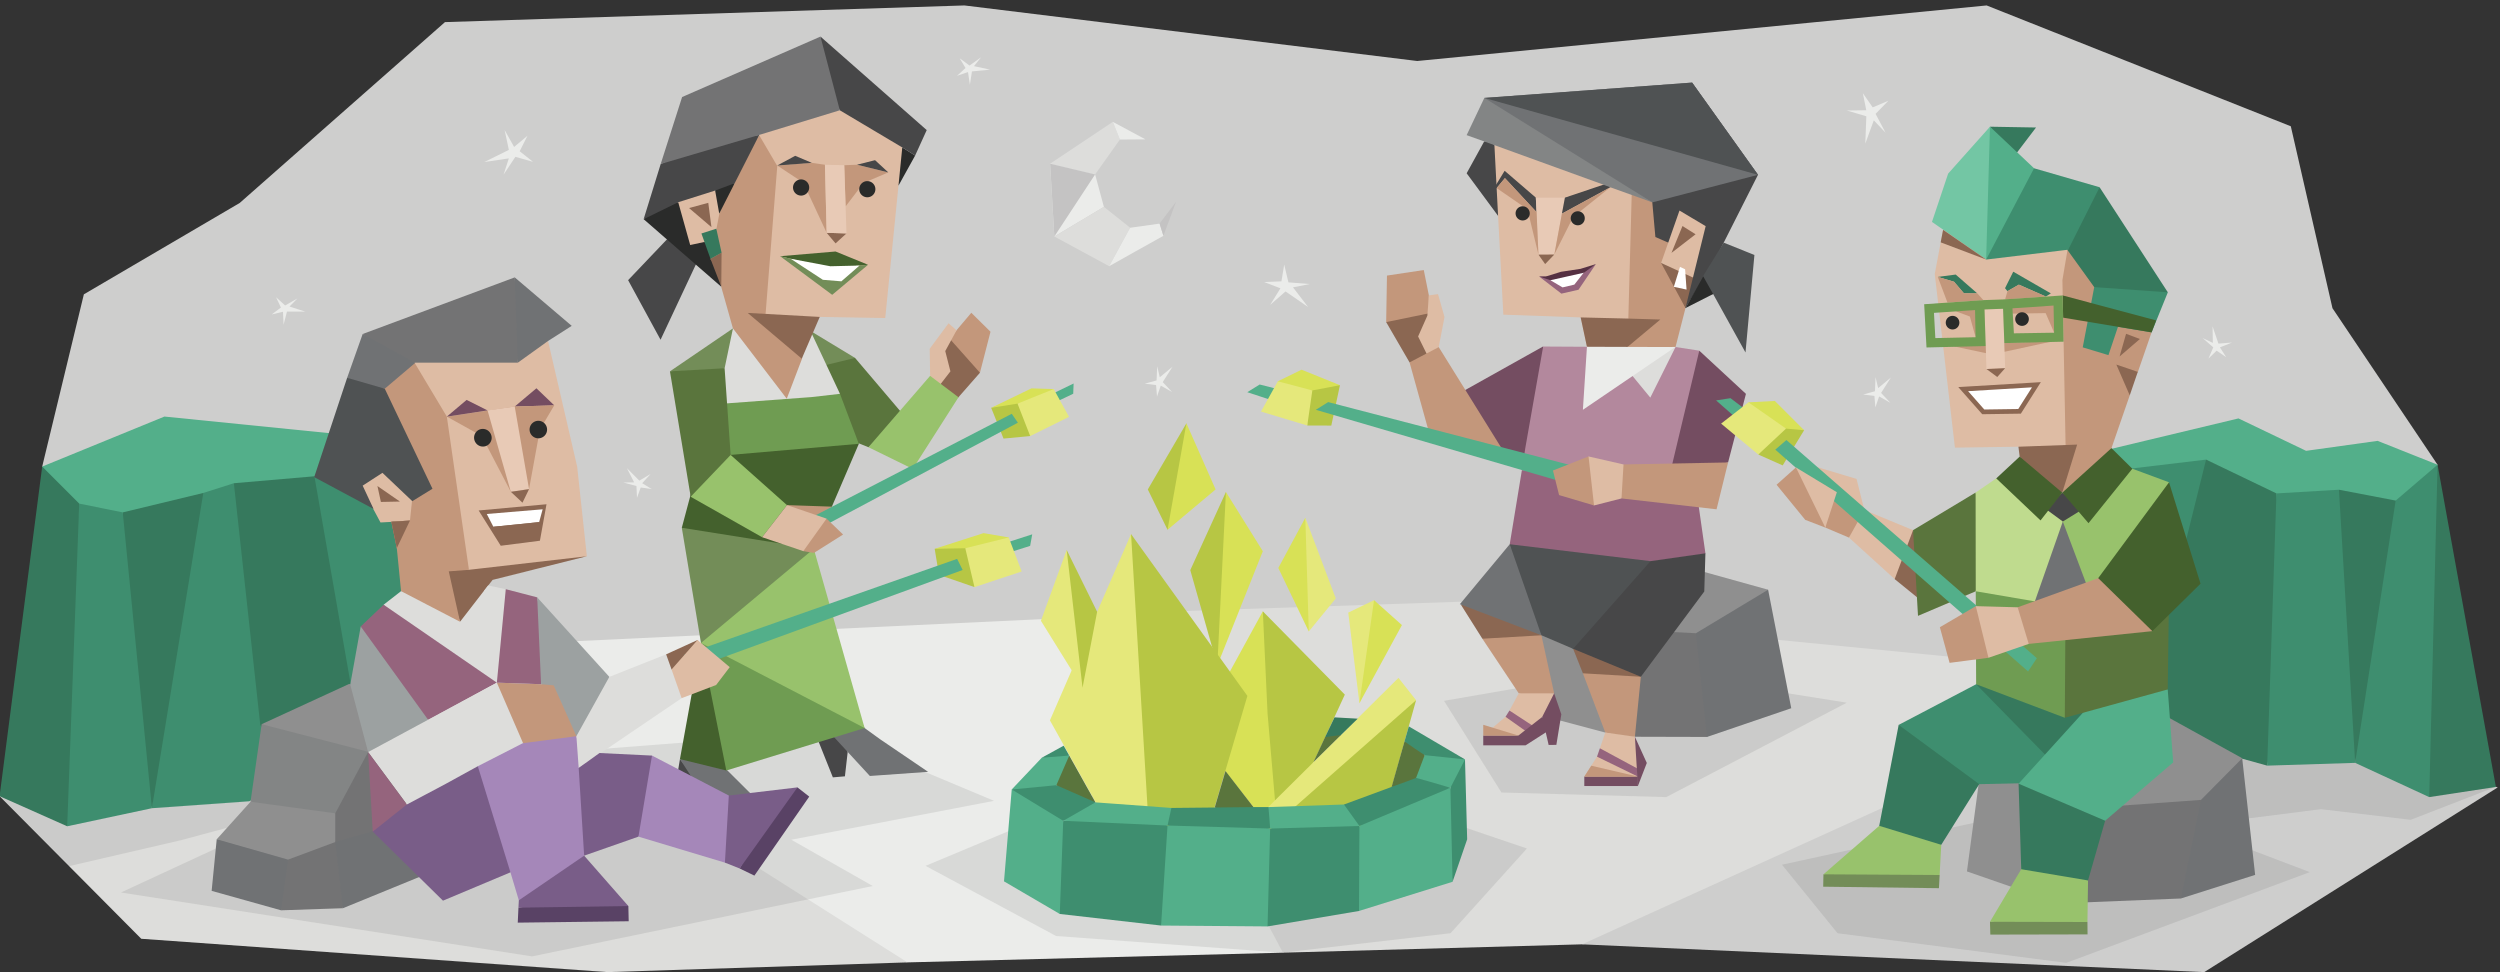 <svg id="ILLUSTRASI" xmlns="http://www.w3.org/2000/svg" viewBox="0 0 900 350"><rect x="0" y="0" width="900" height="350" fill="#333333" stroke="none"/><defs><style>.cls-1{fill:#cececd;}.cls-2{fill:#ebecea;}.cls-3,.cls-44{fill:#dddddb;}.cls-4{fill:#c4c3c3;}.cls-25,.cls-40,.cls-5{fill:#2a2b2a;}.cls-5{opacity:0.1;}.cls-6{fill:#53af8a;}.cls-7{fill:#3e8e6f;}.cls-49,.cls-8{fill:#36795d;}.cls-39,.cls-9{fill:#707274;}.cls-10,.cls-48{fill:#737374;}.cls-11{fill:#8f8f8f;}.cls-12{fill:#838585;}.cls-13{fill:#b7c644;}.cls-14{fill:#d8e156;}.cls-15{fill:#e5e87b;}.cls-16,.cls-41{fill:#5a753d;}.cls-17,.cls-35{fill:#c3977b;}.cls-18,.cls-36{fill:#8b6752;}.cls-19,.cls-37{fill:#debca4;}.cls-20{fill:#744d61;}.cls-21{fill:#95647d;}.cls-22,.cls-38{fill:#474748;}.cls-23{fill:#4f5253;}.cls-24,.cls-46{fill:#e8cab6;}.cls-26{fill:#b3889d;}.cls-27,.cls-47{fill:#fff;}.cls-28{fill:#553042;}.cls-29,.cls-42{fill:#738d58;}.cls-30,.cls-50{fill:#98c26c;}.cls-31{fill:#bfdb8e;}.cls-32,.cls-45{fill:#6f9c52;}.cls-33{fill:#73c6a4;}.cls-34,.cls-43{fill:#44612d;}.cls-35,.cls-36,.cls-37,.cls-38,.cls-39,.cls-40,.cls-41,.cls-42,.cls-43,.cls-44,.cls-45,.cls-46,.cls-47,.cls-48,.cls-49,.cls-50{fill-rule:evenodd;}.cls-51{fill:#594265;}.cls-52{fill:#9ca1a1;}.cls-53{fill:#a587b9;}.cls-54{fill:#795d88;}</style></defs><title>diplomats_Protagonist_ENFJ_friendships</title><g id="sky"><polygon class="cls-1" points="83.19 226.96 15.19 167.96 30.19 105.96 86.3 73.06 160.19 7.96 347.19 1.96 510.19 21.96 715.19 1.96 824.69 45.46 839.69 110.96 877.52 167.3 834.76 278.55 111.79 299.55 83.19 226.96"/></g><g id="stars"><polygon class="cls-2" points="412.13 138.12 416.19 138.63 416.52 142.78 417.87 138.82 421.93 141.12 418.58 137.56 422.1 132.02 417.52 135.81 416.59 131.83 416.37 136.95 412.13 138.12"/><polygon class="cls-2" points="345.49 20.98 347.59 24.48 344.52 27.3 348.48 25.93 349.16 30.54 349.9 25.71 356.44 25.07 350.63 23.81 353.19 20.62 349.03 23.6 345.49 20.98"/><polygon class="cls-2" points="99.39 107.01 101.13 110.71 97.8 113.21 101.87 112.23 102.09 116.89 103.31 112.17 109.87 112.19 104.22 110.34 107.09 107.42 102.65 109.97 99.39 107.01"/><polygon class="cls-2" points="670.74 142.03 674.79 142.53 675.13 146.68 676.48 142.72 680.54 145.02 677.19 141.46 680.71 135.92 676.13 139.72 675.19 135.74 674.98 140.85 670.74 142.03"/><polygon class="cls-2" points="795.04 129.09 797.98 126.24 801.42 128.58 799.17 125.05 803.51 123.32 798.64 123.7 796.52 117.49 796.62 123.44 792.92 121.68 796.78 125.05 795.04 129.09"/><polygon class="cls-2" points="462.31 95.23 461.32 101.28 455.09 101.54 460.95 103.79 457.27 109.75 462.79 104.92 470.9 110.51 465.47 103.44 471.49 102.25 463.83 101.65 462.31 95.23"/><polygon class="cls-2" points="679.82 36.26 674.18 38.66 670.62 33.54 671.86 39.69 664.86 39.78 671.88 41.86 671.51 51.7 674.57 43.32 678.79 47.77 675.21 40.98 679.82 36.26"/><polygon class="cls-2" points="191.89 58.26 187.09 54.45 189.89 48.87 185.08 52.9 181.66 46.8 183.19 53.96 174.36 58.33 183.18 57.02 181.29 62.86 185.54 56.46 191.89 58.26"/><polygon class="cls-2" points="229.32 179.2 230.66 175.5 234.62 176.07 231.19 173.96 234.2 170.64 230.16 173.03 225.7 168.55 228.29 173.65 224.36 173.69 229.12 174.97 229.32 179.2"/><polygon class="cls-3" points="378.04 58.93 400.62 43.87 403.16 50.24 394.24 62.79 378.04 58.93"/><polygon class="cls-2" points="379.56 85.14 378.04 58.93 394.24 62.79 397.4 74.46 379.56 85.14"/><polygon class="cls-4" points="379.56 85.14 378.04 58.93 394.24 62.79 379.56 85.14"/><polygon class="cls-3" points="399.3 95.83 379.56 85.14 397.4 74.46 406.83 81.96 399.3 95.83"/><path class="cls-2" d="M418.84,84.89c-.54.25-19.54,10.94-19.54,10.94L406.83,82l10.62-1.5Z"/><polygon class="cls-4" points="423.36 72.67 417.45 80.46 418.83 84.89 423.36 72.67"/><polygon class="cls-2" points="412.36 50.17 403.16 50.24 400.62 43.87 412.36 50.17"/></g><g id="ground"><polygon class="cls-2" points="137.52 273.3 154.85 233.3 422.85 220.63 561.52 257.96 461.85 342.96 326.69 346.46 144.85 305.3 137.52 273.3"/><polygon class="cls-3" points="654.19 329.96 569.52 339.96 461.85 342.96 424.19 271.96 416.19 220.3 525.52 216.63 639.52 230.3 721.19 238.3 727.52 273.96 706.19 321.63 654.19 329.96"/><polygon class="cls-1" points="751.52 257.3 569.52 339.96 793.52 349.96 899.19 283.46 780.35 247.8 751.52 257.3"/><polygon class="cls-3" points="326.69 346.46 153.85 236.96 127.85 266.3 94.52 260.3 -0.15 286.63 50.85 337.96 218.69 349.96 326.69 346.46"/></g><g id="shadows"><polygon class="cls-5" points="191.52 344.3 314.19 318.96 284.85 302.3 357.85 288.3 298.19 263.3 181.85 272.3 88.85 300.3 43.52 321.3 191.52 344.3"/><polygon class="cls-5" points="333.19 311.71 380.19 336.96 461.69 342.96 522.19 335.96 549.69 305.46 438.44 267.71 333.19 311.71"/><polygon class="cls-5" points="519.85 252.3 587.19 240.63 664.85 252.96 599.85 286.96 540.52 285.3 519.85 252.3"/><polygon class="cls-5" points="641.52 311.3 725.52 292.96 776.19 292.96 831.52 313.96 743.85 346.63 661.52 335.96 641.52 311.3"/><polygon class="cls-5" points="92.19 257.46 109.69 290.46 65.19 302.46 24.19 311.96 -0.31 286.96 92.19 257.46"/><polygon class="cls-5" points="861.19 248.96 898.35 283.3 867.85 295.13 835.52 291.3 780.52 298.3 794.02 254.96 861.19 248.96"/></g><g id="green_rocks" data-name="green rocks"><polygon class="cls-6" points="33.69 206.96 21.19 193.46 15.19 167.96 59.19 149.96 128.69 156.96 129.69 194.46 33.69 206.96"/><polygon class="cls-7" points="106.19 215.46 113.19 171.46 160.69 172.46 144.69 245.96 109.69 267.46 106.19 215.46"/><polygon class="cls-8" points="74.19 216.46 84.19 173.96 113.19 171.46 128.19 257.46 82.19 273.96 74.19 216.46"/><polygon class="cls-7" points="58.19 201.96 54.69 290.96 89.69 288.46 105.69 280.46 93.69 260.96 84.19 173.96 73.19 177.46 58.19 201.96"/><polygon class="cls-8" points="42.19 261.46 54.69 290.96 73.19 177.46 44.19 184.46 42.19 261.46"/><polygon class="cls-7" points="19.69 279.46 24.19 297.46 54.69 290.96 44.19 184.46 28.52 181.3 19.69 279.46"/><polygon class="cls-6" points="877.52 167.3 855.94 158.71 830.19 162.3 805.85 150.63 758.52 161.96 762.52 189.3 866.52 194.63 877.52 167.3"/><polygon class="cls-7" points="806.85 178.3 794.19 165.46 764.85 168.96 755.85 250.96 802.52 250.3 806.85 178.3"/><polygon class="cls-8" points="824.19 234.46 819.52 177.63 794.19 165.46 776.19 237.96 777.19 264.96 792.19 281.46 807.06 273.09 816.19 275.63 824.19 234.46"/><polygon class="cls-8" points="862.52 239.3 874.52 286.96 898.52 283.3 877.52 167.3 862.52 239.3"/><polygon class="cls-7" points="850.85 186.3 862.44 180.21 877.52 167.3 874.52 286.96 847.85 274.63 850.85 186.3"/><polygon class="cls-8" points="824.69 219.96 842.02 176.3 862.44 180.21 847.85 274.63 824.69 219.96"/><polygon class="cls-7" points="819.52 177.63 816.19 275.63 847.85 274.63 842.02 176.3 819.52 177.63"/><polygon class="cls-8" points="15.19 167.96 -0.15 286.63 24.19 297.46 28.52 181.3 15.19 167.96"/></g><g id="rock"><polygon class="cls-9" points="102.19 301.21 78.02 302.13 76.19 320.71 101.19 327.71 122.44 305.71 102.19 301.21"/><polygon class="cls-9" points="114.44 310.21 123.44 326.96 156.44 313.46 138.44 274.21 111.69 299.71 114.44 310.21"/><polygon class="cls-10" points="108.69 298.71 120.69 303.13 123.44 326.96 101.19 327.71 103.69 309.46 108.69 298.71"/><polygon class="cls-11" points="104.02 285.63 90.19 288.63 78.02 302.13 103.69 309.46 120.69 303.13 129.02 288.8 104.02 285.63"/><polygon class="cls-10" points="110.69 277.96 120.69 292.8 120.69 303.13 134.02 299.3 160.19 277.46 136.69 259.13 110.69 277.96"/><polygon class="cls-12" points="120.37 258.59 94.19 260.71 90.19 288.63 120.69 292.8 132.56 270.65 120.37 258.59"/><polygon class="cls-11" points="138.94 249.96 125.69 246.21 94.19 260.71 132.56 270.65 138.94 249.96"/></g><g id="fire"><polygon class="cls-13" points="420.31 190.72 413.21 176.2 427.11 152.39 430.98 175.88 420.31 190.72"/><polygon class="cls-14" points="437.62 176.2 427.11 152.39 420.31 190.72 437.62 176.2"/><polygon class="cls-13" points="441.33 177.12 428.5 205.25 438.24 239.55 446.27 204.16 441.33 177.12"/><polygon class="cls-14" points="454.62 198.44 441.33 177.12 438.24 239.55 454.62 198.44"/><polygon class="cls-14" points="469.92 186.39 460.19 204.47 471.16 227.34 473.32 209.26 469.92 186.39"/><polygon class="cls-15" points="480.89 215.44 469.92 186.39 471.16 227.34 480.89 215.44"/><polygon class="cls-15" points="485.37 220.54 494.65 216.06 497.43 235.23 489.39 253.15 485.37 220.54"/><polygon class="cls-14" points="504.69 225.03 494.65 216.06 489.39 253.15 504.69 225.03"/><polygon class="cls-14" points="454.62 220.08 430.52 264.13 460.19 301.98 471.31 256.39 454.62 220.08"/><polygon class="cls-13" points="484.14 250.06 454.62 220.08 456.32 256.86 460.19 301.98 484.14 250.06"/><polygon class="cls-15" points="503.45 244.03 446.27 300.75 472.7 301.98 509.79 252.07 503.45 244.03"/><polygon class="cls-13" points="497.74 295.19 509.79 252.07 454.16 301.06 472.7 301.98 497.74 295.19"/><polygon class="cls-13" points="432.52 306.77 449.06 250.52 407.18 192.26 399.3 249.13 407.02 311.41 432.52 306.77"/><polygon class="cls-15" points="377.97 259.33 394.97 220.24 407.18 192.26 414.29 310.18 407.02 311.41 377.97 259.33"/><polygon class="cls-15" points="384 197.98 374.73 223.48 389.71 247.59 388.79 222.09 384 197.98"/><polygon class="cls-13" points="384 197.98 389.71 247.59 394.97 220.24 384 197.98"/><polygon class="cls-6" points="364.22 284.21 378.9 287.77 382.76 295.49 390.03 312.34 381.52 329.03 361.44 317.29 364.22 284.21"/><polygon class="cls-7" points="417.99 333.2 381.52 329.03 382.76 295.49 411.2 293.64 420.31 297.19 431.29 315.59 417.99 333.2"/><polygon class="cls-6" points="456.32 333.51 417.99 333.2 420.31 297.19 439.79 293.49 457.25 298.28 472.86 315.43 456.32 333.51"/><polygon class="cls-7" points="489.24 327.95 456.32 333.51 457.25 298.28 475.17 293.49 489.39 297.35 497.58 310.18 489.24 327.95"/><polygon class="cls-6" points="522.93 317.44 489.24 327.95 489.39 297.35 502.37 287.15 522.15 283.59 525.55 292.25 522.93 317.44"/><polygon class="cls-7" points="527.4 273.39 520.92 276.64 522.15 283.59 522.93 317.44 528.18 302.14 527.4 273.39"/><polygon class="cls-6" points="512.88 271.85 518.6 270.77 527.4 273.39 522.15 283.59 509.94 284.21 509.79 280.04 508.71 274.94 512.88 271.85"/><polygon class="cls-7" points="483.83 289.62 482.13 293.95 489.39 297.35 522.15 283.59 514.27 281.28 509.79 280.04 505.15 279.11 500.98 283.29 483.83 289.62"/><polygon class="cls-6" points="456.63 290.55 451.22 293.95 457.25 298.28 489.39 297.35 483.83 289.62 456.63 290.55"/><polygon class="cls-7" points="421.7 290.86 437.31 290.7 444.88 287.61 451.22 290.55 456.63 290.55 456.94 294.11 457.25 298.28 420.31 297.19 415.68 292.87 421.7 290.86"/><polygon class="cls-6" points="382.76 295.49 384.77 289.31 394.35 288.85 421.7 290.86 420.31 297.19 382.76 295.49"/><polygon class="cls-7" points="364.22 284.21 374.57 280.35 380.29 282.67 387.09 282.05 394.35 288.85 382.76 295.49 364.22 284.21"/><polygon class="cls-6" points="384.93 272 384.62 279.73 380.29 282.67 364.22 284.21 375.04 272.78 381.37 270.92 384.93 272"/><polygon class="cls-7" points="382.92 268.45 375.04 272.78 384.93 272 382.92 268.45"/><polygon class="cls-16" points="380.29 282.67 384.93 272 394.35 288.85 380.29 282.67"/><polygon class="cls-16" points="441.18 277.57 451.22 290.55 437.31 290.7 441.18 277.57"/><polygon class="cls-16" points="512.88 271.85 510.56 267.52 505.62 266.9 500.98 283.29 506.55 281.28 509.79 280.04 512.88 271.85"/><polygon class="cls-7" points="507.17 261.5 527.4 273.39 512.88 271.85 509.17 269.38 505.62 266.9 507.17 261.5"/><polygon class="cls-8" points="480.43 258.25 488.78 258.72 482.75 264.59 478.88 267.21 477.03 265.36 480.43 258.25"/><polygon class="cls-16" points="472.86 274.33 482.75 264.59 477.03 265.36 472.86 274.33"/></g><g id="chair"><polygon class="cls-11" points="710.35 271.96 712.35 281.96 708.1 313.71 744.1 326.21 778.35 303.21 766.6 271.46 710.35 271.96"/><polygon class="cls-10" points="798.1 303.71 785.1 323.46 741.6 325.21 743.85 278.21 789.6 279.96 798.1 303.71"/><polygon class="cls-9" points="794.6 277.21 807.19 272.96 811.85 314.96 785.1 323.46 792.35 287.96 783.85 284.46 794.6 277.21"/><polygon class="cls-11" points="772.19 260.3 778.85 257.3 807.19 272.96 792.35 287.96 757.6 290.46 772.19 260.3"/><polygon class="cls-11" points="600.85 250.63 577.9 263.72 557.52 258.3 547.19 228.3 551.87 215.98 585.19 225.96 600.85 250.63"/><polygon class="cls-10" points="626.52 246.96 614.52 265.3 588.56 265.23 578.19 219.96 608.19 214.3 626.52 246.96"/><polygon class="cls-9" points="620.85 214.96 610.52 227.96 614.52 265.3 644.85 254.96 636.52 212.3 620.85 214.96"/><polygon class="cls-11" points="607.44 204.21 636.52 212.3 610.52 227.96 590.85 226.96 607.44 204.21"/></g><g id="ENTP"><polygon class="cls-17" points="507.85 116.8 499.02 115.96 499.31 99.21 512.56 97.21 514.39 106.34 514.52 117.38 507.85 116.8"/><polygon class="cls-18" points="510.02 131.46 507.44 130.46 499.02 115.96 516.02 112.46 516.52 130.8 510.02 131.46"/><polygon class="cls-19" points="519.19 132.63 517.94 124.96 520.02 114.13 517.69 105.88 514.39 106.34 513.85 113.63 510.52 121.13 516.52 133.3 519.19 132.63"/><path class="cls-20" d="M526.94,140.71l11.75,22,18,2-1.15-40Z"/><polygon class="cls-17" points="517.94 124.96 540.94 161.96 514.94 157.46 507.44 130.46 517.94 124.96"/><polygon class="cls-17" points="591.14 239.21 588.56 265.23 585.21 265.47 577.9 263.72 569.84 242.39 575.93 231.19 591.14 239.21"/><polygon class="cls-17" points="554.91 228.7 551.87 215.98 533.65 229.94 546.75 249.6 550.76 250.79 559.49 249.6 554.91 228.7"/><polygon class="cls-18" points="590.71 243.63 578.09 228.74 566.32 233.57 569.84 242.39 590.71 243.63"/><polygon class="cls-18" points="525.87 217.6 540.06 220.13 554.91 228.7 533.65 229.94 525.87 217.6"/><polygon class="cls-20" points="557.51 268.19 560.29 268.15 562.08 257.15 559.49 249.6 553.83 254.09 555.29 258.48 557.51 268.19"/><polygon class="cls-19" points="577.9 263.72 575.96 269.38 580.77 275 589.5 276.7 588.56 265.23 577.9 263.72"/><polygon class="cls-21" points="589.5 276.7 575.96 269.38 574.92 272.4 577.66 276.7 589.64 279.57 589.5 276.7"/><polygon class="cls-19" points="589.64 279.57 574.92 272.4 570.35 279.57 577.57 280.99 589.64 279.57"/><polygon class="cls-19" points="546.75 249.6 543.4 255.79 547.22 260.08 553.12 262.15 559.49 249.6 546.75 249.6"/><polygon class="cls-21" points="553.12 262.15 543.4 255.79 541.99 258.05 544.53 262.01 551.52 264.09 553.12 262.15"/><polygon class="cls-19" points="551.52 264.8 541.99 258.05 533.97 264.8 543.26 266.21 551.52 264.8"/><polygon class="cls-20" points="589.64 279.57 589.64 282.97 570.35 282.97 570.35 279.57 589.64 279.57"/><polygon class="cls-20" points="555.15 258.14 556.71 259.75 556.85 263.43 549.2 268.33 533.97 268.33 533.97 264.8 546.61 264.8 555.15 258.14"/><polygon class="cls-17" points="546.61 264.8 533.97 260.93 533.97 264.8 546.61 264.8"/><polygon class="cls-17" points="572.85 275.66 589.64 279.57 570.35 279.57 572.85 275.66"/><polygon class="cls-22" points="540.73 208.82 551.38 219.37 566.32 233.57 590.71 243.63 613.54 212.94 613.95 199.19 600.74 188.53 540.73 208.82"/><polygon class="cls-23" points="566.32 233.57 554.91 228.7 546.2 216.05 543.5 195.93 567.56 176.85 594.18 202.01 566.32 233.57"/><polygon class="cls-9" points="554.91 228.7 525.56 217.5 543.5 195.93 554.91 228.7"/><polygon class="cls-22" points="602.44 110.26 606.78 110.9 611.45 103.19 619.76 97.71 616.97 94.41 632.87 62.94 609.14 29.73 587.72 58.89 593.66 59.64 583.05 85.87 592.15 102.24 595.93 100.21 602.44 110.26"/><polygon class="cls-19" points="537.99 52.28 533.37 59.83 539.31 77.71 541.2 113.28 569.04 114.27 573.47 134.75 600.5 134.75 596.78 101.53 591.96 99.55 591.63 82.05 593.66 59.64 537.99 52.28"/><polygon class="cls-17" points="603.19 124.93 606.78 110.9 603.66 100.21 601.73 87.85 595.94 85.33 595.5 80.45 593.66 59.64 587.72 58.89 585.92 124.89 591.3 129.37 603.19 124.93"/><polygon class="cls-9" points="543.04 47.99 537.71 46.57 534.36 35.25 609.14 29.73 632.87 62.94 594.84 72.85 543.04 47.99"/><polygon class="cls-22" points="552.9 71.15 541.67 61.48 538.7 66.34 537.38 67.8 538.79 67.71 541.77 64.12 553.18 76.39 552.9 71.15"/><polygon class="cls-24" points="552.9 71.15 553.84 91.67 559.55 91.63 563.37 71.15 552.9 71.15"/><polygon class="cls-22" points="562.29 76.91 579.7 67.42 580.45 65.68 577.24 66.48 563.37 71.15 562.29 76.91"/><polygon class="cls-18" points="556.25 95.07 553.84 91.67 559.55 91.63 556.25 95.07"/><polygon class="cls-17" points="549.88 75.35 553.84 91.67 553.18 76.39 541.77 64.12 538.79 67.71 549.88 75.35"/><polygon class="cls-17" points="559.55 91.63 566.35 78.09 579.7 67.42 562.29 76.91 559.55 91.63"/><polygon class="cls-18" points="569.04 114.27 586.3 114.69 597.72 115.03 585.92 124.89 580.26 126.54 571.3 124.84 569.04 114.27"/><polygon class="cls-18" points="609.47 99.91 605.5 90.52 598 94.67 606.78 110.9 607.53 107.78 609.47 99.91"/><polygon class="cls-19" points="598 94.67 604.61 75.8 614.04 81.41 609.47 99.91 602.86 96.89 598 94.67"/><polygon class="cls-18" points="601.73 91.04 610.41 84.34 605.69 81.37 601.73 91.04"/><polygon class="cls-23" points="631.59 91.79 628.38 126.89 616.73 105.85 611.45 105.99 613.27 99.13 620.53 87.36 631.59 91.79"/><polygon class="cls-25" points="606.78 110.9 613.17 99.51 614.85 102.5 616.73 105.85 606.78 110.9"/><polygon class="cls-22" points="527.99 62.38 534.31 50.91 536.58 50.82 537.99 52.28 539.31 77.71 527.99 62.38"/><polygon class="cls-12" points="594.84 72.85 579.7 67.42 578.05 66.81 577.24 66.48 536.25 51.62 527.99 48.65 534.36 35.25 594.84 72.85"/><polygon class="cls-23" points="632.87 62.94 609.14 29.73 534.36 35.25 632.87 62.94"/><polygon class="cls-26" points="574.27 131.08 571.3 124.84 555.54 124.75 549.13 161.17 547.86 169.38 569.46 198.2 613.19 159.63 611.74 126.24 603.19 124.93 578.42 130.66 572.33 133.84 574.27 131.08"/><polygon class="cls-21" points="547.86 169.38 543.5 195.93 594.18 202.01 613.95 199.19 609.67 169.17 547.86 169.38"/><polygon class="cls-27" points="606.64 96.93 607.16 104.25 602.58 103.26 604.8 96.08 606.64 96.93"/><path class="cls-25" d="M548,74.27a2.55,2.55,0,1,1,0,5.09,2.55,2.55,0,0,1,0-5.09Z"/><path class="cls-25" d="M568,76.06a2.47,2.47,0,0,1,2.51,2.55,2.5,2.5,0,0,1-2.51,2.5,2.56,2.56,0,0,1-2.54-2.5A2.53,2.53,0,0,1,568,76.06Z"/><polygon class="cls-20" points="588.56 265.23 592.85 274.67 589.64 282.97 588.56 265.23"/><polygon class="cls-20" points="628.54 141.79 622.11 166.48 586.53 175.91 601.16 170.63 611.74 126.24 628.54 141.79"/><polygon class="cls-3" points="603.21 124.89 595.42 125 582.6 129.14 594.11 143.14 603.21 124.89"/><polygon class="cls-2" points="569.84 147.53 571.3 124.84 603.08 124.94 569.84 147.53"/><polygon class="cls-6" points="462.6 145.65 449.02 141.19 453.48 138.42 470.76 142.8 462.6 145.65"/><polygon class="cls-13" points="477.56 138.19 482.38 138.67 479.27 153.21 470.62 153.18 469.27 138.88 477.56 138.19"/><polygon class="cls-14" points="462 141.63 460.01 137.27 468.56 133.09 482.38 138.67 472.44 140.55 462 141.63"/><polygon class="cls-15" points="453.96 148.17 460.01 137.27 472.44 140.55 470.62 153.18 453.96 148.17"/><polygon class="cls-6" points="583.31 179.59 473.69 147.53 478.14 144.75 577.44 170.59 583.31 179.59"/><polygon class="cls-17" points="581.32 172.7 584.47 167.2 622.11 166.48 617.96 183.35 583.74 179.44 581.32 172.7"/><polygon class="cls-19" points="564.87 173.43 571.87 164.32 584.47 167.2 583.74 179.44 573.85 181.96 564.87 173.43"/><polygon class="cls-17" points="559.06 169.38 571.87 164.32 573.85 181.96 561.27 178.23 559.06 169.38"/><polygon class="cls-27" points="563.22 98.75 571.72 97.4 567.34 103.18 562.56 104.09 556.31 100.31 563.22 98.75"/><polygon class="cls-21" points="554.1 99.55 560.02 99.55 558.14 100.88 562.52 103.46 566.77 102.46 570.77 97.34 574.51 95.07 568.27 104.3 562.1 105.71 554.1 99.55"/><polygon class="cls-28" points="574.51 95.07 570.23 98.17 558.14 100.88 554.1 99.55 556.48 99.55 561.97 97.84 569 96.78 574.51 95.07"/></g><g id="ENFP"><polygon class="cls-6" points="628.54 153.57 617.79 144.15 622.98 143.34 637.16 154.13 628.54 153.57"/><polygon class="cls-13" points="645.23 152.55 649.48 154.88 641.77 167.55 632.98 163.63 641.39 151.05 645.23 152.55"/><polygon class="cls-14" points="629.56 149.63 629.44 144.84 638.94 144.34 649.48 154.88 642.98 154.3 629.56 149.63"/><polygon class="cls-29" points="676.23 311.96 656.44 314.75 656.35 319.21 698.02 319.75 698.27 315 676.23 311.96"/><polygon class="cls-30" points="685.85 293.46 676.52 297.3 656.44 314.75 698.27 315 698.85 304.13 685.85 293.46"/><polygon class="cls-8" points="708.52 266.63 683.52 260.96 676.52 297.3 698.85 304.13 712.52 282.3 708.52 266.63"/><polygon class="cls-15" points="619.6 152.5 629.44 144.84 642.98 154.3 632.98 163.63 619.6 152.5"/><polygon class="cls-7" points="729.19 239.3 711.41 246.33 683.52 260.96 712.52 282.3 742.85 281.63 751.19 260.3 729.19 239.3"/><polygon class="cls-29" points="739.94 327.96 751.48 331.92 751.52 336.38 716.52 336.46 716.39 331.84 739.94 327.96"/><polygon class="cls-30" points="728.19 300.13 727.64 312.92 716.39 331.84 751.48 331.92 751.69 316.96 728.19 300.13"/><polygon class="cls-8" points="751.35 274.46 726.69 282.13 727.64 312.92 751.69 316.96 757.85 295.46 751.35 274.46"/><polygon class="cls-8" points="711.41 246.33 742.53 278.1 780.38 248.19 711.41 246.33"/><polygon class="cls-6" points="726.69 282.13 760.69 244.63 780.38 248.19 782.35 274.46 757.85 295.46 726.69 282.13"/><polygon class="cls-8" points="724.16 57.49 716.39 45.61 732.97 45.9 724.16 57.49"/><polygon class="cls-19" points="671.16 183.56 668.35 172.4 652.1 167.53 658.56 174.3 671.16 183.56"/><polygon class="cls-19" points="688.7 190.86 671.26 183.65 668 187.38 665.63 193.54 682.08 208.48 689.82 205.85 688.7 190.86"/><polygon class="cls-18" points="688.7 190.86 682.08 208.48 693.6 217.84 694.97 206.1 688.7 190.86"/><polygon class="cls-17" points="671.16 183.56 665.63 193.54 657.11 189.93 655.94 177.13 671.16 183.56"/><polygon class="cls-16" points="711.22 177.32 688.7 190.86 690.48 221.71 711.27 212.86 715.24 196.2 711.22 177.32"/><polygon class="cls-30" points="737.37 196.09 743.18 218.31 761.52 221.45 780.93 208.23 780.85 173.63 767.64 168.74 742.42 177.35 737.37 196.09"/><polygon class="cls-19" points="759.99 161.67 742.75 169.83 731.97 164.53 726.63 160.82 703.77 161.15 696.51 98.61 699.5 82.79 716.73 86.55 750.17 88.8 758.9 102.11 757.48 119.25 769.19 123.08 759.99 161.67"/><polygon class="cls-17" points="743.61 160.2 742.47 100.81 744.37 89.58 756.29 99.05 761.99 114.44 774.57 119.66 769.64 133.89 766.99 136.24 766.71 142.33 760.13 161.32 753.71 170.7 742.42 177.35 744.99 163.91 743.61 160.2"/><polygon class="cls-18" points="769.6 133.88 761.88 131.24 766.71 142.33 769.6 133.88"/><polygon class="cls-6" points="716.39 45.61 732.26 60.58 733.75 74.04 715.01 93.44 709.12 69.19 716.39 45.61"/><polygon class="cls-18" points="770.36 122.04 765.39 120.17 763.05 128.33 770.36 122.04"/><polygon class="cls-24" points="715.12 132.85 721.85 132.54 721.15 111.14 714.42 111.45 715.12 132.85"/><polygon class="cls-18" points="715.12 132.85 719.02 135.72 721.85 132.54 715.12 132.85"/><polygon class="cls-27" points="727.04 148.07 733.1 138.51 706.75 140.08 713.97 148.27 727.04 148.07"/><path class="cls-18" d="M731.51,139.44l-4.94,7.8-12.23.18-5.82-6.6,23-1.38m3.18-1.87-3.28.2-23,1.37-3.44.21,2.28,2.58,5.83,6.6.51.58h.77l12.23-.18h.9l.49-.77,4.94-7.8,1.76-2.77Z"/><polygon class="cls-31" points="718.65 172.22 742.42 177.35 742.62 187.75 742.61 187.75 743.18 218.31 723.81 219.95 711.27 212.86 711.27 212.85 711.22 177.32 718.65 172.22"/><polygon class="cls-8" points="738.31 105.62 736.49 106.75 726.78 102.47 722.68 104.82 721.81 103.75 724.77 97.81 738.31 105.62"/><polygon class="cls-8" points="711.81 105.61 707 105.57 703.45 101.42 697.6 99.69 704.05 98.84 711.81 105.61"/><polygon class="cls-22" points="749.66 183.39 742.61 187.75 736.26 183.07 742.42 177.35 749.66 183.39"/><polygon class="cls-16" points="753.12 215.66 780.93 208.23 780.38 248.19 743.33 258.4 735.47 226.56 753.12 215.66"/><polygon class="cls-32" points="711.27 212.86 711.27 212.86 743.18 218.31 743.53 227.41 743.33 258.4 711.41 246.33 711.27 212.86"/><polygon class="cls-33" points="695.51 79.89 701.33 62.5 716.39 45.61 715.01 93.44 695.51 79.89"/><polygon class="cls-7" points="780.42 105.24 774.57 119.66 762.47 117.65 759.04 127.85 749.78 125.05 753.92 103.36 764.98 98.78 780.42 105.24"/><polygon class="cls-34" points="742.57 106.36 776.21 115.34 774.57 119.66 742.73 114.36 742.57 106.36"/><polygon class="cls-7" points="755.85 67.4 753.1 83.66 744.41 90.17 744.41 90.17 744.24 89.93 715.01 93.44 732.26 60.58 755.85 67.4"/><polygon class="cls-8" points="780.42 105.24 753.92 103.36 744.41 90.17 755.85 67.4 780.42 105.24"/><polygon class="cls-17" points="739.48 119.73 736.43 112.72 724.59 112.91 723.19 110.52 739.78 108.66 739.48 119.73"/><polygon class="cls-17" points="704.14 112.08 709.15 113.95 711.21 121.36 712.41 109.88 704.14 112.08"/><polygon class="cls-18" points="715.01 93.44 698.65 87.25 699.51 82.75 715.01 93.44"/><polygon class="cls-17" points="711.81 105.61 714.01 108.04 701.09 108.93 697.6 99.69 703.45 101.42 707 105.57 711.81 105.61"/><polygon class="cls-17" points="722.68 104.82 721.84 107.78 736.59 106.78 726.78 102.47 722.68 104.82"/><polygon class="cls-17" points="739.82 122.69 721.66 126.63 721.56 123.51 739.82 122.69"/><polygon class="cls-17" points="714.93 127.14 699.64 123.9 714.85 124.58 714.93 127.14"/><polygon class="cls-18" points="726.63 160.82 747.77 160.05 742.42 177.35 733.7 174.54 727.08 164.38 726.63 160.82"/><path class="cls-32" d="M692.7,109.52l.84,15.57,21.31-.51-.43-13.19,6.69-.23.45,12.35,21.33-.5-.32-16.65L721,107.8l-6.68.23v0l-1.1.08h-.38v0ZM724.49,111,739.28,110l.19,9.77L725,120Zm-28.26,1.63,14.79-1,.19,9.77-14.49.31Z"/><path class="cls-25" d="M700.63,115.3a2.45,2.45,0,1,0,3.16-1.43A2.44,2.44,0,0,0,700.63,115.3Z"/><path class="cls-25" d="M725.64,114a2.45,2.45,0,1,0,3.15-1.43A2.46,2.46,0,0,0,725.64,114Z"/><polygon class="cls-9" points="753.12 215.65 753.12 215.66 743.35 222.67 732.55 216.49 742.61 187.75 753.12 215.65"/><polygon class="cls-22" points="732.55 216.49 753.12 215.66 743.53 227.41 732.55 216.49"/><polygon class="cls-34" points="760.13 161.32 767.64 168.74 751.86 188.34 742.42 177.35 760.13 161.32"/><polygon class="cls-34" points="742.42 177.35 734.59 187.35 718.65 172.22 727.08 164.38 742.42 177.35"/><polygon class="cls-6" points="639.1 161.88 730.1 241.71 733.27 236.96 643.1 158.41 639.1 161.88"/><polygon class="cls-17" points="657.11 189.93 649.89 187.15 639.56 174.51 646.54 168.28 655.08 179.46 657.11 189.93"/><polygon class="cls-19" points="657.11 189.93 646.54 168.28 661.27 177.21 657.11 189.93"/><polygon class="cls-17" points="718.19 225.46 711.29 218.21 698.35 225.8 701.85 238.63 715.85 236.8 718.19 225.46"/><polygon class="cls-19" points="735.85 219.8 726.35 218.63 711.29 218.21 715.85 236.8 730.35 231.8 735.85 219.8"/><polygon class="cls-17" points="768.35 205.46 755.35 208.13 726.35 218.63 730.35 231.8 774.85 227.21 768.35 205.46"/><polygon class="cls-34" points="780.85 173.63 792.19 210.13 774.85 227.21 755.35 208.13 780.85 173.63"/></g><g id="ENFJ"><polygon class="cls-35" points="343.17 134.71 340.25 123.74 349.67 112.6 356.58 119.43 352.78 134.18 343.17 134.71"/><polygon class="cls-36" points="337.91 126.73 342.03 122.09 352.78 134.18 344.87 143.2 336.89 144.56 337.91 126.73"/><polygon class="cls-37" points="334.52 143.54 334.86 135.73 334.69 125.55 341.48 116.38 344.36 118.92 340.29 126.39 342.15 133.69 334.52 143.54"/><polygon class="cls-38" points="244.78 273.28 249.78 279.26 253.03 286.03 249.94 293.01 245.33 293.14 243.38 281.7 244.78 273.28"/><polygon class="cls-39" points="276.84 292.26 257.47 292.87 244.78 273.28 254.21 269.75 276.84 292.26"/><polygon class="cls-38" points="240.56 85.69 226.12 100.86 237.8 122.31 252.03 91.98 240.56 85.69"/><polygon class="cls-40" points="259.66 103.23 231.71 78.9 238.71 73.34 244.16 72.8 259.41 85.38 259.66 103.23"/><polygon class="cls-41" points="295.37 131.59 302 128.82 307.82 128.85 326.66 151.03 312.64 161 303.92 157.48 295.37 131.59"/><polygon class="cls-42" points="295.75 131.78 307.82 128.85 291.78 119.14 295.75 131.78"/><polygon class="cls-43" points="275.79 253.34 272.86 263.22 261.47 277.38 244.78 273.28 252.35 231.48 275.79 253.34"/><polygon class="cls-38" points="297.78 262.68 294.35 266.13 299.83 279.85 304.17 279.48 305.17 270.69 302.5 264.46 297.78 262.68"/><polygon class="cls-39" points="316.75 266.07 334.11 277.86 313.15 279.35 297.78 262.68 305.44 259.79 311.26 262.09 316.75 266.07"/><polygon class="cls-44" points="291.78 119.14 273.27 124.84 263.86 118.22 259.47 133.61 258.17 145.47 286.56 152.35 302.39 141.78 291.78 119.14"/><polygon class="cls-43" points="301.45 144.07 309.18 159.77 292.96 197.56 268.17 202.05 245.45 190 252.2 164.69 258.17 145.47 291.92 144.96 301.45 144.07"/><polygon class="cls-45" points="309.18 159.77 252.2 164.69 249.37 146.33 258.17 145.47 292.14 142.95 302.39 141.78 309.18 159.77"/><polygon class="cls-42" points="263.86 118.22 241.18 133.68 254.37 136.34 260.86 132.57 263.86 118.22"/><polygon class="cls-41" points="241.18 133.68 248.64 178.83 263.33 170.66 263.03 163.78 260.86 132.57 241.18 133.68"/><polygon class="cls-37" points="324.82 53.08 325.29 60.32 323.45 66.83 318.69 114.49 295.11 114.09 282.05 127.9 261.35 94.58 253.6 87.1 248.47 88.21 244.16 72.8 251.11 68.62 257.45 68.6 259.83 70.82 258.92 76.9 264.09 61.65 273.34 48.56 286.62 41.59 302.33 39.7 316.3 44.97 324.82 53.08"/><polygon class="cls-35" points="273.36 48.75 279.82 59.77 275.48 114.65 289.43 118.44 288.73 129.13 283.23 143.55 263.86 118.22 259.68 103.42 258.29 95.86 255.8 93.37 258.94 77.09 261.52 69.46 264.51 66.14 265.54 59.82 273.36 48.75"/><polygon class="cls-35" points="297.59 83.81 289.2 65.78 279.8 59.58 292.26 58.63 296.98 59.31 297.59 83.81"/><polygon class="cls-35" points="303.93 59.48 308.52 59.3 319.79 62.07 310.87 65.86 304.41 74.31 303.93 59.48"/><polygon class="cls-36" points="304.73 84.03 300.8 87.62 297.59 83.81 304.73 84.03"/><polygon class="cls-38" points="308.52 59.3 315.02 57.66 319.79 62.07 308.52 59.3"/><polygon class="cls-38" points="292.26 58.63 286.27 56.09 279.8 59.58 292.26 58.63"/><polygon class="cls-46" points="296.98 59.31 297.59 83.81 304.73 84.03 303.93 59.48 296.98 59.31"/><polygon class="cls-43" points="280.84 92.23 300.8 90.54 312.5 95.32 298.69 96.57 280.84 92.23"/><polygon class="cls-42" points="280.84 92.23 299.59 106.14 312.5 95.32 298.69 96.57 280.84 92.23"/><polygon class="cls-47" points="284.67 93.17 296.23 100.73 302.89 101.28 309.42 95.6 298.93 95.85 284.67 93.17"/><polygon class="cls-36" points="248.05 74.89 254.98 73.02 256.12 81.78 248.05 74.89"/><polygon class="cls-40" points="257.45 68.6 258.87 65.7 264.49 65.95 258.92 76.9 257.45 68.6"/><polygon class="cls-38" points="231.71 78.9 237.85 59.04 255.07 51.39 273.34 48.56 264.49 65.95 257.45 68.6 244.16 72.8 231.71 78.9"/><polygon class="cls-40" points="329.45 56 323.45 66.83 324.82 53.08 329.45 56"/><polygon class="cls-38" points="295.37 13.17 333.62 46.83 329.45 56 324.82 53.08 302.33 39.7 296.8 29.86 295.37 13.17"/><polygon class="cls-48" points="237.85 59.04 245.56 34.93 295.37 13.17 302.33 39.7 273.34 48.56 237.85 59.04"/><polygon class="cls-36" points="295.11 114.09 269.16 112.65 288.64 129.12 295.11 114.09"/><polygon class="cls-36" points="259.77 90.97 259.66 103.23 255.78 93.18 259.77 90.97"/><polygon class="cls-42" points="292.96 197.56 283.22 251.65 252.35 231.48 245.45 190 292.96 197.56"/><polygon class="cls-45" points="292.96 197.56 295.62 229.37 311.26 262.09 261.47 277.38 252.35 231.48 292.96 197.56"/><polygon class="cls-49" points="252.51 84.05 255.78 93.18 259.77 90.97 257.87 82.33 252.51 84.05"/><path class="cls-40" d="M291.17,68.39a2.91,2.91,0,1,1-1.89-3.66A2.91,2.91,0,0,1,291.17,68.39Z"/><path class="cls-40" d="M315,69a2.91,2.91,0,1,1-1.88-3.66A2.91,2.91,0,0,1,315,69Z"/><polygon class="cls-50" points="252.35 231.48 311.26 262.09 292.96 197.56 252.35 231.48"/><polygon class="cls-50" points="334.84 135.31 312.64 161 328.59 168.81 345.06 143.01 334.84 135.31"/><polygon class="cls-35" points="283.31 181.84 288.72 187.95 301.44 182.46 283.31 181.84"/><polygon class="cls-6" points="374.35 143.95 386.5 138.06 386.36 141.75 375.22 147.05 374.35 143.95"/><polygon class="cls-13" points="374.61 147.72 370.87 156.98 361.27 157.89 356.82 146.81 370.75 142.34 374.61 147.72"/><polygon class="cls-14" points="379.44 143.35 379.34 140.06 371.33 139.81 356.82 146.81 366.31 145.3 379.44 143.35"/><polygon class="cls-6" points="364.23 148.96 283.64 190.65 286.32 194.82 366.44 152.17 364.23 148.96"/><polygon class="cls-15" points="366.31 145.3 379.34 140.06 384.85 150.07 370.87 156.98 366.31 145.3"/><polygon class="cls-50" points="263.03 163.78 283.31 181.84 274.35 193.39 248.64 178.83 263.03 163.78"/><polygon class="cls-37" points="283.31 181.84 297.56 186.71 295.68 196.25 289.19 198.41 274.35 193.39 283.31 181.84"/><polygon class="cls-35" points="297.56 186.71 303.51 192.43 293.01 199.05 289.19 198.41 297.56 186.71"/></g><g id="INTP"><polygon class="cls-51" points="278.89 289.28 287.08 283.46 291.33 286.78 271.58 315.22 266.28 312.65 278.89 289.28"/><polygon class="cls-51" points="216.83 322.15 226.21 326.19 226.33 331.65 186.39 332.15 186.64 326.76 216.83 322.15"/><polygon class="cls-6" points="356.85 197.11 371.6 192.36 370.85 196.52 357.35 200.77 356.85 197.11"/><polygon class="cls-13" points="356.55 201.43 350.81 211.36 338.02 206.94 336.48 197.57 353.02 194.7 356.55 201.43"/><polygon class="cls-14" points="362.73 197.24 363.14 193.48 354.08 191.92 336.48 197.57 347.5 197.36 362.73 197.24"/><polygon class="cls-19" points="211.27 200.25 176.64 207.37 165.61 223.84 154.72 214.49 144.38 212.81 146.06 202.9 142.85 197.31 142.01 187.82 136.98 188.09 129.72 174.55 137.54 169.39 148.43 179.3 154.16 175.25 137.12 139.93 148.57 129.45 186.13 129.17 197.3 122.75 207.78 167.99 211.27 200.25"/><polygon class="cls-19" points="199.53 145.93 187.11 156.96 183.9 177.06 173.42 156.96 160.86 149.98 175.52 147.75 180.27 149.14 185.3 146.35 190.18 142.86 199.53 145.93"/><polygon class="cls-20" points="193.11 139.78 199.53 145.93 185.3 146.35 193.11 139.78"/><polygon class="cls-17" points="185.3 146.35 199.53 145.93 194.37 154.64 190.46 176.09 183.9 177.06 173.42 156.96 160.86 149.98 185.3 146.35"/><polygon class="cls-20" points="175.52 147.75 160.86 149.98 167.98 143.97 175.52 147.75"/><polygon class="cls-24" points="185.3 146.35 190.46 176.09 183.9 177.06 175.52 147.75 185.3 146.35"/><polygon class="cls-18" points="190.46 176.09 188.09 180.97 183.9 177.06 190.46 176.09"/><polygon class="cls-18" points="196.74 181.53 172.31 183.77 180.27 196.47 194.37 194.66 196.74 181.53"/><polygon class="cls-18" points="135.87 174.97 143.97 180.56 137.12 180.7 135.87 174.97"/><polygon class="cls-18" points="140.89 187.82 147.59 187.4 142.85 197.31 140.89 187.82"/><polygon class="cls-18" points="211.27 200.25 168.82 205.13 159.19 204.57 165.61 223.84 173.42 222.86 174.27 212.67 177.34 208.76 211.27 200.25"/><polygon class="cls-17" points="148.57 129.45 160.86 149.98 168.82 205.13 161.56 205.69 165.61 223.84 156.67 224.68 144.38 212.81 142.85 197.31 140.89 187.82 147.59 187.4 148.43 179.3 154.16 175.25 137.12 139.93 148.57 129.45"/><polygon class="cls-9" points="205.82 117.31 197.3 122.75 186.41 130.57 182.92 115.07 185.3 99.86 205.82 117.31"/><polygon class="cls-10" points="185.3 99.86 130.56 120.24 139.64 127.5 149.55 130.57 186.41 130.57 185.3 99.86"/><polygon class="cls-9" points="149.55 130.57 138.52 139.93 130.98 139.51 124.97 136.01 130.56 120.24 149.55 130.57"/><polygon class="cls-23" points="138.52 139.93 155.69 175.95 148.43 180.42 137.68 170.22 130.56 174.83 134.47 183.21 113.11 171.76 124.97 136.01 138.52 139.93"/><polygon class="cls-18" points="147.59 187.4 142.85 197.31 140.89 187.82 147.59 187.4"/><polygon class="cls-27" points="175.24 185.03 195.35 183.35 194.09 187.96 177.61 189.63 175.24 185.03"/><polygon class="cls-18" points="194.09 187.96 193.11 193.54 180.41 194.8 177.61 189.63 194.09 187.96"/><polygon class="cls-3" points="138.1 217.7 144.38 212.81 165.61 223.84 175.72 210.76 182.08 212.11 184.32 230.96 178.87 245.76 154.44 238.36 138.1 217.7"/><polygon class="cls-21" points="129.86 225.52 138.1 217.7 178.87 245.76 154.16 259.17 140.75 251.21 129.86 225.52"/><polygon class="cls-52" points="132.52 270.75 126.09 246.46 129.86 225.52 144.38 245.62 154.16 259.17 151.64 272.43 132.52 270.75"/><polygon class="cls-3" points="146.48 289.61 132.52 270.75 178.87 245.76 193.25 256.66 188.22 267.55 165.33 287.65 146.48 289.61"/><polygon class="cls-17" points="210.85 242.83 194.79 246.32 178.87 245.76 188.37 267.69 200.38 272.01 207.63 265.17 210.85 242.83"/><polygon class="cls-21" points="193.39 215.05 182.08 212.11 178.87 245.76 194.79 246.32 198.26 239.72 193.39 215.05"/><polygon class="cls-52" points="219.36 243.67 193.39 215.05 194.79 246.32 199.33 246.72 207.5 265.03 218.39 254.14 219.36 243.67"/><polygon class="cls-53" points="186.78 324.11 183.76 314.04 173.42 299.1 172.01 275.84 188.22 267.55 207.5 265.03 216.43 292.82 210.29 308.04 204.14 319.91 186.78 324.11"/><polygon class="cls-54" points="186.64 326.76 186.78 324.11 210.29 308.04 226.21 326.19 186.64 326.76"/><polygon class="cls-54" points="159.47 324.24 183.76 314.04 172.01 275.84 160.44 282.2 146.48 289.61 138.52 290.16 134.19 299.38 159.47 324.24"/><polygon class="cls-21" points="132.52 270.75 134.19 299.38 141.03 293.94 146.48 289.61 132.52 270.75"/><polygon class="cls-3" points="208.33 276.48 245.39 251.34 248.74 240.87 239.81 235.56 219.36 243.67 207.5 265.03 208.33 276.48"/><polygon class="cls-54" points="229.84 301.19 210.29 308.04 208.33 276.48 215.81 271.09 234.72 272.01 238.21 289.05 229.84 301.19"/><polygon class="cls-53" points="260.97 310.55 229.84 301.19 234.72 272.01 262.37 286.39 269.07 296.87 260.97 310.55"/><polygon class="cls-54" points="287.08 283.46 262.37 286.39 260.97 310.55 266.28 312.65 287.08 283.46"/><polygon class="cls-18" points="239.81 235.56 241.76 241.01 249.76 240.72 255.72 237.38 251.11 230.4 239.81 235.56"/><polygon class="cls-6" points="344.56 201.19 246.37 235.7 248.74 240.87 346.56 205.19 344.56 201.19"/><polygon class="cls-19" points="251.11 230.4 262.7 240.17 257.81 246.59 245.39 251.34 241.76 241.01 251.11 230.4"/><polygon class="cls-15" points="347.5 197.36 363.14 193.48 367.8 205.73 350.81 211.36 347.5 197.36"/><path class="cls-25" d="M172.05,154.94a3.18,3.18,0,0,0-.82,4.42,3.15,3.15,0,1,0,5.19-3.57A3.16,3.16,0,0,0,172.05,154.94Z"/><path class="cls-25" d="M192,152.06a3.15,3.15,0,1,0,4.38.78A3.12,3.12,0,0,0,192,152.06Z"/></g></svg>